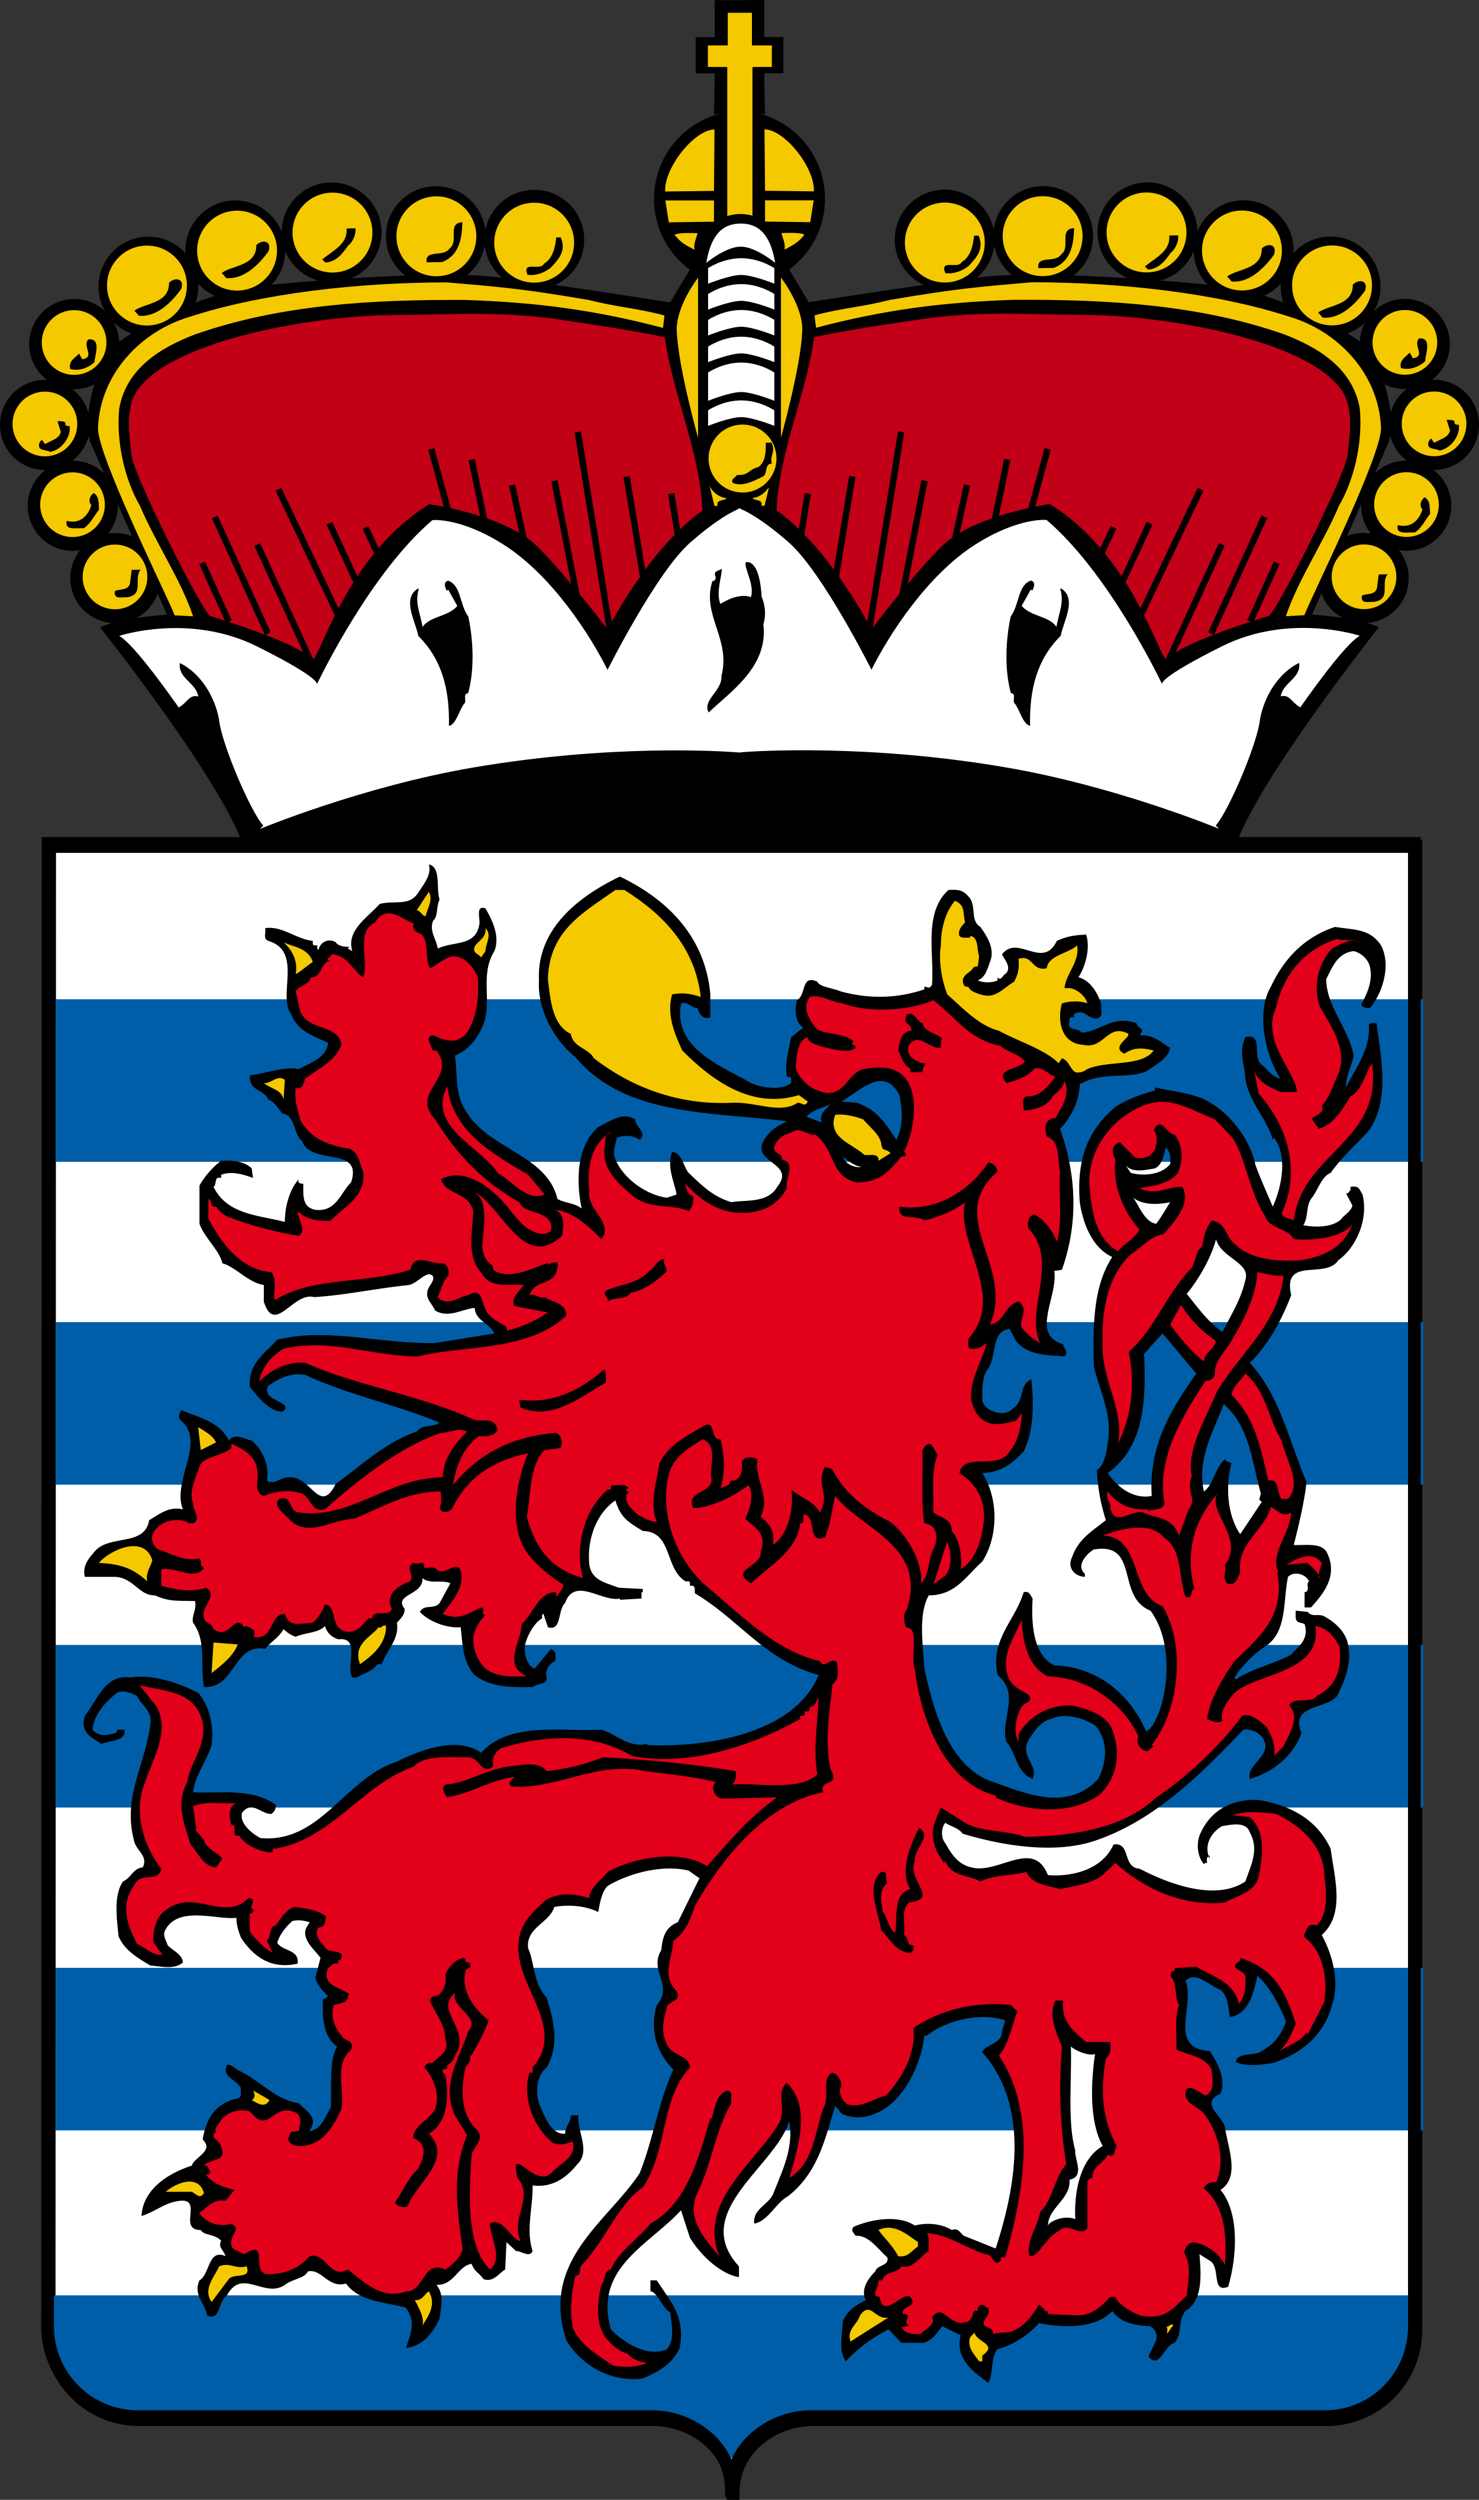 <svg xmlns="http://www.w3.org/2000/svg" width="464.401" height="784.603" xml:space="preserve"><rect width="100%" height="100%" fill="#333333" stroke="none"/><path fill="#FFF" stroke="#000" stroke-width="4" d="M206.594 759.45H43.772c-15.653 0-28.345-12.693-28.345-28.348l.159-465.425h429.009v465.425c0 15.654-12.441 28.348-28.096 28.348h-162.78l.406.051c-9.27 0-23.947 7.488-23.947 23.102h-.027c0-15.613-14.682-23.102-23.949-23.102l.392-.051z"/><path d="M464.401 133.333c0-7.813-6.332-14.146-14.145-14.146-.213 0-.42.022-.631.031 3.402-2.583 5.609-6.659 5.609-11.261 0-7.813-6.334-14.146-14.145-14.146a14.085 14.085 0 0 0-9.674 3.843 15.589 15.589 0 0 0 2.055-7.739c0-8.656-7.018-15.674-15.674-15.674-4.639 0-8.795 2.027-11.664 5.23.018-.31.047-.616.047-.931 0-8.657-7.018-15.675-15.674-15.675-6.598 0-12.232 4.081-14.545 9.852-.105-8.564-7.074-15.477-15.664-15.477-8.656 0-15.674 7.018-15.674 15.675 0 6.456 3.906 11.997 9.482 14.398a621.164 621.164 0 0 0-16.977-.848c3.701-2.866 6.092-7.342 6.092-12.385 0-8.656-7.018-15.674-15.674-15.674-8.004 0-14.594 6.003-15.545 13.751-1.418-7.196-7.76-12.626-15.371-12.626-8.656 0-15.674 7.018-15.674 15.674 0 6.303 3.727 11.722 9.092 14.211-17.127 2.463-36.084 5.456-36.084 5.456l-6-10-.074-.348c6.766-5.025 11.15-13.077 11.15-22.152 0-12.902-8.859-23.735-20.828-26.746l2.002.246L239.966 23h6V11.625h-6V0l-7.945.05v.039l-7.583-.047v11.625h-6v11.375h6l-.25 12.875 2.002-.246c-11.968 3.011-20.829 13.844-20.829 26.746 0 9.075 4.385 17.127 11.15 22.152l-.073.348-6 10s-18.958-2.993-36.084-5.456c5.363-2.489 9.092-7.909 9.092-14.211 0-8.656-7.018-15.674-15.674-15.674-7.613 0-13.953 5.429-15.373 12.625-.949-7.747-7.54-13.75-15.544-13.75-8.656 0-15.674 7.018-15.674 15.674 0 5.043 2.392 9.518 6.092 12.385a613.64 613.64 0 0 0-16.977.847c5.576-2.4 9.482-7.941 9.482-14.398 0-8.656-7.018-15.674-15.674-15.674-8.59 0-15.557 6.912-15.664 15.477-2.313-5.771-7.947-9.852-14.544-9.852-8.657 0-15.675 7.018-15.675 15.674 0 .314.029.622.048.932-2.87-3.203-7.025-5.23-11.665-5.23-8.656 0-15.674 7.018-15.674 15.674 0 2.817.753 5.454 2.054 7.738a14.082 14.082 0 0 0-9.672-3.843c-7.812 0-14.146 6.334-14.146 14.146 0 4.602 2.207 8.678 5.609 11.261-.21-.009-.417-.032-.63-.032C6.334 119.229 0 125.563 0 133.375s6.334 14.146 14.146 14.146c.047 0 .092-.006.139-.007-3.384 2.585-5.576 6.649-5.576 11.236 0 7.813 6.333 14.146 14.146 14.146.779 0 1.539-.079 2.284-.201a14.078 14.078 0 0 0-3.055 8.764c0 7.465 5.785 13.563 13.114 14.094-1.433.401-2.734.852-3.761 1.365 0 0 35 44 44 66h157.097v-.042h156.432c9-22 44-66 44-66-1.027-.514-2.33-.964-3.762-1.365 7.33-.529 13.115-6.629 13.115-14.094a14.06 14.06 0 0 0-3.055-8.763c.744.121 1.504.2 2.283.2 7.813 0 14.146-6.333 14.146-14.146 0-4.587-2.193-8.651-5.578-11.236.049.001.094.007.141.007 7.813 0 14.145-6.333 14.145-14.146zM23.313 122.146c2.277 0 4.421-.551 6.326-1.507-.884 2.94-1.549 6.041-1.876 8.943a14.134 14.134 0 0 0-5.08-7.468c.21.009.417.032.63.032zm-.459 22.458c-.047 0-.092.007-.139.007a14.132 14.132 0 0 0 5.135-7.785c.146.762.325 1.48.587 2.092.669 1.56 2.235 5.114 4.261 9.686a14.087 14.087 0 0 0-9.844-4zm18.422-39.92c-1.509.926-2.804 1.794-3.854 2.583a14.056 14.056 0 0 0-1.68-6.024 15.68 15.68 0 0 0 5.534 3.441zm-5.047 62.629c-.779 0-1.539.079-2.284.2A14.073 14.073 0 0 0 37 158.75c0-.175-.02-.344-.025-.517 1.461 3.286 2.987 6.715 4.492 10.092a14.095 14.095 0 0 0-5.238-1.012zm6.523 26.69a14.176 14.176 0 0 0 6.744-7.674l2.941 6.588s-4.578.307-9.685 1.086zm18.696-99.04c.53-1.573.83-3.253.83-5.005 0-.314-.028-.621-.047-.932a15.697 15.697 0 0 0 5.234 3.841 113.117 113.117 0 0 0-6.017 2.096zm23.78-5.569a15.607 15.607 0 0 0 4.333-10.612 15.689 15.689 0 0 0 10.468 9.297c-5.499.424-10.564.879-14.801 1.315zm70.21-2.477c-2.467-.291-5.45-.473-8.782-.57a15.654 15.654 0 0 0 5.572-9.174 15.63 15.63 0 0 0 5.395 10.009c-.758-.094-1.494-.184-2.185-.265zm153.528-.042c-.691.081-1.43.171-2.184.265a15.64 15.64 0 0 0 5.393-10.008 15.67 15.67 0 0 0 5.572 9.173c-3.33.097-6.314.28-8.781.57zm55.408 1.161a15.697 15.697 0 0 0 10.469-9.297 15.604 15.604 0 0 0 4.332 10.612 603.52 603.52 0 0 0-14.801-1.315zm32.563 4.789a15.688 15.688 0 0 0 5.234-3.84c-.02.31-.047.616-.047.931 0 1.753.301 3.432.83 5.006a112.245 112.245 0 0 0-6.017-2.097zm31.722 8.375a14.09 14.09 0 0 0-1.678 6.024c-1.051-.788-2.348-1.656-3.855-2.583a15.64 15.64 0 0 0 5.533-3.441zm-16.693 91.675 2.941-6.588a14.176 14.176 0 0 0 6.742 7.674 130.729 130.729 0 0 0-9.683-1.086zm16.207-25.604c-1.852 0-3.615.366-5.236 1.013 1.504-3.377 3.031-6.806 4.492-10.091-.006.172-.027.342-.027.516 0 3.313 1.148 6.353 3.057 8.764a14.03 14.03 0 0 0-2.286-.202zm13.375-22.708a14.085 14.085 0 0 0-9.842 3.998c2.025-4.571 3.59-8.125 4.26-9.686.26-.61.441-1.33.586-2.092a14.134 14.134 0 0 0 5.135 7.786c-.045-.001-.092-.006-.139-.006zm-4.906-15.023c-.328-2.901-.994-6.003-1.877-8.942a14.068 14.068 0 0 0 6.326 1.506c.211 0 .418-.022.629-.031a14.123 14.123 0 0 0-5.078 7.467z"/><path d="M383.632 202.875c-17.121 8.56-18.781 11.107-18.771 11.78-1.352-2.818-17.109-35.194-36.229-51.447 0 0-8.666-1-22.334 7.667-15.314 9.712-27.332 28.667-32.666 39.333 0 0-15.334-30.666-26.002-40-8.465-7.407-13.408-9.795-15.096-10.468v-.198s-.096.027-.277.091c-.25-.092-.389-.133-.389-.133v.282c-1.688.673-6.632 3.061-15.097 10.468-10.667 9.333-26 40-26 40-5.333-10.667-17.352-29.621-32.667-39.333-13.667-8.667-22.333-7.667-22.333-7.667-19.12 16.252-34.879 48.628-36.229 51.447.011-.673-1.652-3.221-18.771-11.78-21.333-10.667-43.334-3.334-43.334-3.334 3.604 2.06 10.987 11.576 18.691 22.482l.568-.374c1.981-1.23 2.942-3.845 5.554-3.084-.665-4.391-6.486-5.703-5.758-10.515 6.65 3.301 10.961 10.637 12.266 17.618.714 7.59 10.04 29.252 13.902 33.395l-.984 1.015-.239.13s32-13.333 67.001-19.333c43.385-7.438 78.319-5.157 83.43-4.763v.013l.074-.007c.377.029.592.048.592.048v-.096c5.111-.394 40.045-2.675 83.432 4.763 35 6 67 19.333 67 19.333l-.24-.129-.984-1.015c3.863-4.143 13.189-25.806 13.902-33.396 1.307-6.981 5.615-14.317 12.266-17.618.729 4.812-5.092 6.125-5.758 10.515 2.611-.761 3.572 1.854 5.555 3.084l.568.374c7.703-10.906 15.086-20.423 18.691-22.481 0 0-22-7.334-43.334 3.333z" fill="#FFF"/><circle fill="#F5C900" r="12.54" cy="74.167" cx="137.021"/><circle fill="#F5C900" r="12.54" cy="76.167" cx="167.729"/><circle fill="#F5C900" r="12.539" cy="73" cx="104.396"/><circle fill="#F5C900" r="12.539" cy="78.664" cx="74.438"/><circle fill="#F5C900" r="12.54" cy="89.623" cx="46.146"/><circle fill="#F5C900" r="10.157" cy="107.498" cx="23.271"/><circle fill="#F5C900" r="10.157" cy="133.074" cx="14.104"/><circle fill="#F5C900" r="10.157" cy="158.407" cx="22.771"/><circle fill="#F5C900" r="10.157" cy="181.074" cx="36.104"/><path fill="#F5C900" d="M208.845 60.102c-.313-7.596 9.343-19.465 15.51-19.465l-.167 19.28-15.343.185zM224.188 69.585l-14.19.201-1.087-6.869h15.277z"/><path d="M145.19 69.758c-.148 3.402-.247 10.205-6.413 12.498l-4.8.071c-.662-4.19 5.379-1.48 7.137-4.308 3.166-2.247-.92-7.986 4.076-8.261zM111.615 71.662c.233 2.196-1.131 4.617-2.318 5.436-1.566 2.224-3.524 5.053-7.121 5.307l-1.015-.984c3.558-2.854 8.127-4.923 7.654-9.716l2.8-.043zM84.32 78.872c-2.939 4.045-7.667 8.916-13.274 8.4l-1.425-1.579c3.164-2.447 10.969-2.165 10.87-8.764 1.773-1.826 4.979-1.474 3.829 1.943zM56.904 90.706c-2.939 4.044-7.667 8.916-13.275 8.399l-1.424-1.579c3.163-2.447 10.969-2.164 10.869-8.764 1.774-1.826 4.979-1.474 3.83 1.944zM176.064 74.495c1.863 4.173-.694 7.012-3.255 9.65-1.979 1.43-4.363 2.466-7.169 2.107-1.869-4.572 3.984-1.06 5.148-3.478 2.775-1.642 3.524-5.054 3.876-8.259l1.4-.02z"/><path fill="#F5C900" d="M219.019 73.183c-.373 1.806-1.352 3.22-.922 5.214-3.023-1.555-4.436-2.334-6.271-4.706 1.587-.825 6.193-.494 7.193-.508zM219.188 137.417s-6.1-21.673-6.671-33.065c-.579-7.935 6.671-17.185 6.671-17.185v50.25zM184.961 94.164c8.835 2.268 15.24 2.571 23.676 4.845l-.449 3.908c-20.884-5.487-39-8-62.031-8.771-29.205-.162-58.052 1.437-84.802 10.771-10.938 4.164-21.706 10.698-23.917 23.333-1.034 11.017 1.96 22.704 6.477 30.438 4.977 11.727 12.952 23.407 16.723 34.752l-5.805-.313c-1.672-4.775-24.395-50.21-24.061-58.877.738-17.413 14-30.333 28.333-34.667 23.333-7.666 53.966-10.941 81.169-10.949 18.164 1.533 23.914 2.033 44.687 5.53z"/><path style="fill:#c20016;fill-opacity:1" fill="#E2001A" d="M220.556 160.237c-.888-19.189-9.133-35.467-11.817-54.429-12.237-2.417-19.924-3.585-35.634-5.892-18.624-2.36-32.878-1.081-49.079-1.038-25.254.038-68.588 7.704-80.267 22.807-4.654 5.564-3.181 14.649-2.481 21.239.692 6.19 22.139 49.073 24.759 50.434 0 0 29.401 8.892 31.401 13.559 2 4.666 9.334-31.334 37.334-48.667 0 0 24 3.333 34 13.333s22 26 22 26 12.902-25.358 29.784-37.346z"/><path d="M29.638 113.696c-1.973 1.83-4.958 2.875-7.569 2.113-.639-2.59 1.549-3.423 2.728-4.841l1.027 1.785c4.19-.663-.061-4 1.906-6.229 4.193-.462 2.075 4.969 1.908 7.172zM20.469 133.162c.208.598 1.009.585 1.408.579.451 3.394-2.488 7.438-6.079 8.092-1.212-.781-4.202-.137-3.441-2.748 1.36-2.621 1.018 1.185 2.399-.036 1.984-1.03 3.778-1.457 4.349-3.466l-1.051-3.385c1.199-.017 2.8-.042 2.415.964z"/><path fill="#F5C900" d="M228.098 156.323c-.385 1.006-3.396.251-2.763 2.442l-1 .015-1.493-6.179c1.03 1.986 3.054 3.555 5.256 3.722z"/><path d="M31.104 159.917c-1.569 2.023-2.537 4.238-4.713 5.871-2.402-.164-6.187.893-5.435-2.319 4.217 1.138 6.774-1.701 7.727-4.916-1.221-1.382-.248-3.196.743-3.812 1.818 1.173 1.445 2.979 1.678 5.176zM44.154 178.814c-2.357 2.836 1.317 7.781-4.27 8.665-1.604-.176-4.188.862-3.83-1.943 1.588-.823 4.199-.063 4.764-2.472l.537-4.208 2.799-.042z"/><path fill="none" stroke="#000" stroke-width="2" d="m71.854 195.125-8.375-18.458M84.104 198.917 67.438 162.25M99.438 211.583l-18.667-40.666M106.771 194.25l-19.333-40.667M111.771 182.25l-8.333-18M119.438 175.583l-4.667-10M141.438 162.917l-6-22M152.104 163.583l-4-19.333M165.438 173.583l-4.667-21.333M182.104 192.25l-8-41.333M192.438 203.583l-11-68M202.438 183.917l-5.667-34.334M213.438 171.583l-2.667-16.666"/><path d="M147.048 193.543c1.505 6.979 2.046 16.371-.04 24.004-1.996.229-.161 2.603-1.349 3.42-1.566 2.225-2.504 6.438-4.697 6.872.229-11.405-2.112-20.771-9.625-28.259-.869-4.588-5.174-11.523-.223-14.799l.4-.006c-1.334 4.421.308 7.196 1.18 11.983 2.349-3.436 7.954-3.119 10.903-6.564l-2.878-5.157-.394.406s-1.64-2.576.352-3.205c4.224 1.536 3.511 7.348 6.371 11.305z"/><circle fill="#F5C900" r="12.539" cy="74.125" cx="327.382"/><circle fill="#F5C900" r="12.539" cy="76.125" cx="296.673"/><circle fill="#F5C900" r="12.54" cy="72.958" cx="360.007"/><circle fill="#F5C900" r="12.54" cy="78.623" cx="389.966"/><circle fill="#F5C900" r="12.539" cy="89.581" cx="418.257"/><circle fill="#F5C900" r="10.157" cy="107.456" cx="441.132"/><circle fill="#F5C900" r="10.157" cy="133.032" cx="450.298"/><circle fill="#F5C900" r="10.157" cy="158.365" cx="441.632"/><circle fill="#F5C900" r="10.157" cy="181.032" cx="428.298"/><path fill="#F5C900" d="M255.558 60.061c.313-7.597-9.342-19.465-15.51-19.465l.168 19.279 15.342.186zM240.216 69.543l14.187.201 1.088-6.869h-15.275z"/><path d="M337.267 71.592c-.15 3.402-.248 10.204-6.414 12.497l-4.799.072c-.662-4.19 5.379-1.48 7.137-4.308 3.165-2.248-.922-7.987 4.076-8.261zM369.94 73.87c.234 2.197-1.131 4.618-2.318 5.436-1.566 2.224-3.523 5.054-7.121 5.308l-1.016-.985c3.559-2.854 8.129-4.922 7.656-9.716l2.799-.043zM400.021 79.956c-2.938 4.044-7.666 8.916-13.273 8.399l-1.424-1.579c3.162-2.447 10.969-2.164 10.869-8.764 1.773-1.826 4.976-1.474 3.828 1.944zM428.604 91.289c-2.939 4.044-7.668 8.916-13.275 8.399l-1.424-1.578c3.164-2.448 10.969-2.165 10.869-8.765 1.774-1.825 4.979-1.474 3.83 1.944zM307.267 73.954c1.861 4.172-.697 7.011-3.258 9.649-1.977 1.43-4.361 2.466-7.168 2.107-1.869-4.572 3.984-1.06 5.148-3.478 2.775-1.642 3.525-5.053 3.877-8.259l1.401-.019z"/><path fill="#F5C900" d="M245.384 73.141c.373 1.806 1.352 3.221.922 5.215 3.023-1.556 4.436-2.334 6.271-4.707-1.588-.825-6.193-.494-7.193-.508zM245.216 137.375s6.1-21.672 6.67-33.065c.58-7.935-6.67-17.185-6.67-17.185v50.25zM279.442 94.122c-8.836 2.268-15.242 2.572-23.676 4.846l.449 3.907c20.885-5.487 39-8 62.029-8.771 29.205-.162 58.053 1.438 84.803 10.771 10.938 4.165 21.705 10.698 23.918 23.333 1.033 11.017-1.961 22.704-6.477 30.438-4.977 11.727-12.953 23.408-16.723 34.753l5.805-.313c1.672-4.775 24.395-50.21 24.061-58.877-.74-17.413-14-30.333-28.334-34.666-23.332-7.667-53.965-10.941-81.17-10.95-18.161 1.532-23.911 2.032-44.685 5.529z"/><path style="fill:#c20017;fill-opacity:1" fill="#E2001A" d="M243.847 160.195c.887-19.188 9.133-35.467 11.818-54.429 12.236-2.416 19.922-3.585 35.633-5.892 18.625-2.36 32.879-1.081 49.078-1.038 25.256.038 68.59 7.705 80.268 22.807 4.654 5.564 3.182 14.649 2.482 21.239-.693 6.19-22.139 49.073-24.76 50.435 0 0-29.4 8.891-31.4 13.558s-9.334-31.333-37.334-48.667c0 0-24 3.334-34 13.334s-22 26-22 26-12.904-25.359-29.785-37.347z"/><path d="M447.462 113.404c-1.971 1.83-4.955 2.875-7.568 2.114-.639-2.591 1.549-3.424 2.729-4.842l1.027 1.785c4.189-.663-.063-4 1.906-6.229 4.193-.462 2.074 4.97 1.906 7.172zM456.669 132.746c.209.597 1.008.585 1.408.579.451 3.394-2.488 7.438-6.078 8.092-1.213-.782-4.203-.137-3.441-2.749 1.359-2.62 1.018 1.185 2.398-.036 1.986-1.029 3.779-1.456 4.35-3.465l-1.053-3.385c1.201-.018 2.801-.042 2.416.964z"/><path fill="#F5C900" d="M236.306 156.282c.383 1.006 3.395.251 2.762 2.441l1 .015 1.494-6.178c-1.03 1.985-3.055 3.555-5.256 3.722z"/><path d="M449.056 161.25c-1.57 2.023-2.537 4.238-4.713 5.871-2.402-.164-6.188.894-5.436-2.318 4.219 1.137 6.775-1.702 7.727-4.917-1.221-1.381-.248-3.196.742-3.812 1.818 1.174 1.447 2.98 1.68 5.176zM435.708 180.252c-2.357 2.836 1.316 7.78-4.271 8.665-1.602-.177-4.186.862-3.828-1.943 1.588-.823 4.199-.063 4.764-2.472l.537-4.208 2.798-.042z"/><path fill="none" stroke="#000" stroke-width="2" d="m392.548 195.083 8.375-18.458M380.298 198.875l16.668-36.667M364.966 211.542l18.666-40.667M357.632 194.208l19.334-40.666M352.632 182.208l8.334-18M344.966 175.542l4.666-10M322.966 162.875l6-22M312.298 163.542l4-19.334M298.966 173.542l4.666-21.334M282.298 192.208l8-41.333M271.966 203.542l11-68M261.966 183.875l5.666-34.333M250.966 171.542l2.666-16.667"/><path d="M317.354 193.502c-1.504 6.979-2.045 16.371.039 24.003 1.998.23.162 2.603 1.35 3.421 1.566 2.224 2.504 6.438 4.697 6.871-.229-11.404 2.111-20.771 9.625-28.259.869-4.587 5.174-11.523.223-14.798l-.4-.006c1.334 4.42-.307 7.195-1.18 11.983-2.35-3.436-7.955-3.12-10.902-6.564l2.877-5.157.395.405s1.639-2.575-.352-3.205c-4.225 1.537-3.512 7.348-6.372 11.306z"/><path fill="#F5C900" d="M236.104 14.25V4.017h-7.583V14.25h-6.25V21l6.088.041v46.715h7.908V21.041l6.087-.041v-6.75z"/><path d="M245.104 84.392c.406-1.27.631-2.621.631-4.025 0-7.29-5.91-13.199-13.201-13.199-7.288 0-13.198 5.909-13.198 13.199v62.551h.021c-.004.136-.021.27-.021.407 0 7.29 5.91 13.199 13.198 13.199 7.291 0 13.201-5.909 13.201-13.199 0-1.404-.225-2.756-.631-4.025V84.392z"/><circle fill="#F5C900" r="10.665" cy="143.917" cx="233.147"/><path fill="#FFF" d="M232.642 77.417c4.598 0 10.768 5.078 10.768 5.078-1.105-6.217-3.42-12.328-10.768-12.328h-.107c-7.347 0-9.66 6.111-10.767 12.328 0 0 6.17-5.078 10.767-5.078h.107z"/><path d="M242.237 138.909c1.449 3.179-.545 3.608.102 6.6-2.402.036-1.156 3.018-2.742 4.041-2.58 1.239-6.746 3.502-9.57 1.944-.619-1.191.975-1.615 1.363-2.421 4.002.14 3.377-1.65 6.764-2.502 2.375-1.636 2.322-5.235 2.285-7.635l1.798-.027z"/><path fill="#FFF" d="M232.687 86.292c3.662 0 10.451 2.75 10.451 2.75v-4.875s-4.518-3.125-10.451-3.125h.1c-5.934 0-10.451 3.125-10.451 3.125v4.875s6.791-2.75 10.451-2.75h-.1zM232.687 94.417c3.662 0 10.451 2.75 10.451 2.75v-4.875s-4.518-3.125-10.451-3.125h.1c-5.934 0-10.451 3.125-10.451 3.125v4.875s6.791-2.75 10.451-2.75h-.1zM232.687 102.542c3.662 0 10.451 2.75 10.451 2.75v-4.875s-4.518-3.125-10.451-3.125h.1c-5.934 0-10.451 3.125-10.451 3.125v4.875s6.791-2.75 10.451-2.75h-.1zM232.687 110.917c3.662 0 10.451 2.75 10.451 2.75v-4.875s-4.518-3.125-10.451-3.125h.1c-5.934 0-10.451 3.125-10.451 3.125v4.875s6.791-2.75 10.451-2.75h-.1zM232.687 130.917c3.662 0 10.451 2.75 10.451 2.75v-4.875s-4.518-3.125-10.451-3.125h.1c-5.934 0-10.451 3.125-10.451 3.125v4.875s6.791-2.75 10.451-2.75h-.1z"/><path fill="#FFF" d="M232.687 123.042c3.662 0 10.451 2.75 10.451 2.75v-8.875s-4.518-3.125-10.451-3.125h.1c-5.934 0-10.451 3.125-10.451 3.125v8.875s6.791-2.75 10.451-2.75h-.1z"/><path d="M239.165 187.36c1.035 2.385 1.482 5.579.529 8.594 1.598 13.177-10.086 20.953-17.188 27.66-2.06-3.97 4.301-6.665 4.028-11.462 3.026-11.646-6.287-19.107-2.847-29.76.8-.012 1.188-.818.979-1.415-.827-1.788.973-1.814 1.964-2.43.039 2.6-1.893 7.229-.436 11.008 2.576-1.639 6.553-3.299 9.57-2.144 1.342-3.821-2.342-9.366-1.566-10.979 3.795-.455 4.705 6.732 4.967 10.928z"/><path fill="#005EA8" d="M16.813 720.416v11.141c.861 14.881 13.167 26.693 28.263 26.693h162.821l-.394.051c7.011 0 17.106 4.295 21.615 13.139h4.693c4.508-8.844 14.604-13.139 21.613-13.139l-.402-.051H417.8c15.654 0 28.098-12.693 28.098-28.346v-9.488H16.813zM17.479 313.625h429.418v51.023H17.479zM17.479 414.959h429.418v51.023H17.479zM17.479 516.293h429.418v51.021H17.479zM17.479 617.625h429.418v51.023H17.479z"/><path d="M138.038 282.316c-1.2 2.601-.4 5.2-2 6.601-1.4 3.199 1 5.8 1.399 8.8 5-2.4 11.601-.601 13-7.2.601-1.8-1.399-6.6 2-5.4 1.601 2.801 4.801 8.4 2.801 13.4-5 8 0 16.8-4.2 24.6-1.601 3.601-4.601 6.801-8.2 8.2.8 4.8 0 11.601 2.8 16.2 6.601 13.2 26 14.4 29.4 28.8 2.6 1.4 5.399 1.2 7.6 3-1.8-8.8-1.6-19.6 5.2-25.6 3.2-1.4 7.6-5 11.6-2.4 0 2.4 4 4.2 1.4 6.4-2.4-1.601-5-1.4-7.2-.601-.399 2.4-1.399 4.4-.399 6.801 2.8 6.399 10 11.199 16.199 12l3-1c-.6-3.801-3.199-8.601-1.399-13.4 3.2.4 3.399 4.4 5.2 6.6 4.399 4.2 7.6 7.4 13.399 9.2 4.6-.8 11.4.4 14.4-4.8 6.398-8-9.801-7.4-3.4-15.8 2-2.601 3.799-3.4 6.4-4.8-24.2-3-51-1.601-66.4-20.2-6-4.601-12-14.4-11.399-24-.801-17 13.8-27 25.399-32.601 14.601 7 26.8 18.601 28.4 37v7.2c-2.601 1-3.8-1.8-4-3-2 .2-3-2.2-5.2-1.399-2.6 14.199 12.6 19.6 22.001 25 3.598 1.6 9.598 2.399 12.598 0-.197-.601.402-1.601-.598-2h-.801c-.602-4 .6-8.4 1.398-12.4l3.803-3c-2.602-1.6-2.803-5.6-2-8.6 3-1.601 1.197-8.2 6.398-5.801.602 1.601 4.799 2 7.199 3 8.6 2.4 17.6 2.4 26.402-.6v-.8c.799-.2 1.398 1 2.398-.601.799-9.6-2.801-22.6 5.199-29.8 3.402-.2 4.6.2 6.201 2 2.799 2.8.398 7.601 3.799 9.601 1.801 2.6 4.801 6.8 3 11-.799 2.199-1.4 4.8-3.799 5.8 1.799.8 4.398.8 6.201 0v-1c1 1.399 1.598-.601 2.398-1 2.4-2-.6-5-1-6.2 5-6.4 12.799 5 17.199-4.2 3.402-1.6 6-1.8 9.201-2 1.398 4.2-.201 10-2.4 13.4 3.799 1 6.199 5.2 7.199 8.6-.199 2.2.801 4.2-2 4.4-2.598-.4-3.598-3.2-6.598-1.4v1c-1-.399-1.803.4-1.402 1.4-1 3 2.6 1.6 3.801 3.399 6-.399 9.602-5.6 17.199-3 .402 2 3 1.4 1 3.801 4.402-.2 7 2.399 9.6 4-.799 3.6-4.398 5-7.197 7.199-6.201 2.801-14 0-21.201 4.2-.201 5.601-2.602 9.8-5.602 13.4l-.6.6c5.201 14.4 5.801 29.601.6 44.201l-2.398.398c1.201 8.199-7.602 20 2.799 23 .201 1.4 1.801 2.602.402 3.801-5.803-.4-11.602-.4-15.201-4.801l-2-3.801c-6.201.602-3.799 9.201-7.201 13-1.598 2.602-1.4 6.803-1.4 9.602 1 3.398 7.201 5.201 9.602 2.398 4-2.799 1.6-7.197 5.799-9.197.801 7.6.801 16.197-2.4 22.6-3.6 3.799-7 6.598-13 6.799 5 7.799 5.201 19.602 0 27.799-5.197 4.602-8.398 10.602-16.799 10.602-3.398 6-1.801 15.6-1.398 23 3 13.6 7.598 29.6 20 35 11 3.801 24.598 10.398 34.598-.4 3-5.799 3-12.4-1-16.799-3.199-2-9.199-4.201-13.799-2-3.201.598-5.602 4.199-7.201 6.799-2.598 5 3.402 7.799 1.402 12-5-1.799-5-7.799-8.201-11.6-2.201-6.801 4.6-14.801-2.799-21-2.402-11.199 5.398-16.801 8.197-26 1.803-.4 2 .799 2.803 2-.402 6.801-.201 17.6 6.799 21 13.398.398 23.6 8.801 28.799 20.6 1.801-.4 3.201-3.799 4.201-6.201 3.201-9 3.6-23-2.799-31.598-11-4.402-3.201-21.6-17.803-19.201-2 1.199-5.799 5-2.799 7.602v1c-3.398-.201-5.6-3-4-6.201 2-5.799 6.4-8.201 10.602-11.602-1.602-5-2.602-10.197-2.803-15.799 2.4-1.398 3-5.6 3.4-8.6 1.6-8.602-2.799-16.799-4.4-24-.197-12.199-.398-24.602 5.803-34.199-6.201-2.801-9.201-10.401-10.201-17.201-1-13 2.201-22.6 11.6-30.2a44.337 44.337 0 0 1 12-4.8v-1c4.4 1 10.199 1.601 14.799 3.4 7.602 3.399 14.803 11.8 16.803 21 1.197 3.399 3.598 8.8 5.398 13 2.799-6 4.799-16 .4-21.601l-.4.601c-2-7-7.6-12-8.6-19.2-.201-4.8-2.201-7.8 0-13 6.201-1.4 1.6 7 5.6 9 1.799 1.8 3.199 3.6 5.4 4-4.602-6.8-7.799-20.8-3-28.8 4-8.601 10.398-15.601 20.201-18.8 5.799 1 10.799.399 14.398 5.8 3.199 6 .602 14.8-3.398 19.6-1 0-2.201.2-2.803-1 1.803-3.399 3.602-7.399 2.803-11.399-.402-2.601-2.602-4.801-5.201-5.4-5 .6-6.602 4.8-8.602 8.8 0 8.601 7.201 15.8 8.602 24-.4 2.8-2.602 6.8-2.4 10 3.199-6.6 7.602-11.6 7.199-19.6.402-1 1.6-.4 2.402-.601 1.398 11 4.398 24.801-2.803 34.2-3.6 3.8-8.197 8-11.6 12.8-3 1.2-4 5.601-6.199 8.2-1.6 2.4-.801 5.8-2.398 8.2 3.398.8 9.398.8 12-2 .398-.8 3.197-2.4 3.398-4.2l-2-3.8c.799.2 1-.6 1.4-1v-1c2.6-.4 2.6.4 3.799 2.4 2 8.199-2.4 16.999-7.598 20.601-4 6.199-17.602-1.402-14.803 11-3 7.799-7.197 15.598-13 21.199 9.602 10.6 12.4 24.801 17.803 37.398-.602 6.201-2.602 14.201-4 19.803 3.398.197 9.197-1 10.598 2.799 3.201 7-1.199 12.398-5.199 16.801h-2v-4.801c2-.201.199-2.602 1.4-3.4-1-2.201-4.602-3.398-6.602-1.398-1.6 7.398-.197 16.998-6.799 21.6-3.801 2.398-7.398 6-10 10l.4.598c5.398-3.598 11.398-4.598 17.398-7.799 1.803-2.201 5.803-4.6 4.201-9.6-1.398-.602-2.801-.199-2.801-2.4v-1.799l3.801.398c1.4 1.801 3.199.4 5.199 1.4 3.201 1.799 6 4.201 7.201 7.799 1.799 6.402-.799 12.402-3.201 17.201-3.4 4.201-14.799 2.6-11.199 11.6-2.398 7.199-9.398 12.602-16.201 14.4-1.197-4.799 7.4-7.201 4.201-12.6-1.398-2.4-4.801-3.199-6.201-2.801-12.6 13-27 28-46 34.602-12.799 4.598-29.6 1.799-42.197-2-1.201-1.801-3.602-2.201-5.402-3.402-1.4 1.602-1.4 4.801 0 6.402 2 3.598 4 6.598 8.201 7.598 8.6 2.201 19.398-9.199 24 2.402 7 .598 17-1.402 20.6-9.602 5.602-.801 2.602 7.199 8.199 7.602 9.6 5 24 10.199 33.201 4 1.799-5.201 4.398-10 1.398-15.402-1.197-3.799-6.6-2.199-8.6-2-3 1.602-5.598 5.201-4.4 9.201.602.201.4 1 .4 1.4.201-.4-.199-.801-.4-1-.799.398-.398 1.398-.398 2-.602-.199-.799.199-1 .398-2-2.398-2.4-6-1.4-9 3.199-7.799 9.799-11.398 18.199-11.199 9.6 1.4 18.6 5.801 23 15.4 1.201 9.201 4.6 20.4-2.799 27 3.201 6 5.799 14.4 3.201 22-2.402 9.4-9.803 15.4-18.602 18.201-4.201.598-8.6 1.199-11.6-.402.6-3.199 5.799-1.598 8.201-3.398 4-2.4 5.799-4.602 7.598-9.199-2.199-5.402-5-10.801-9-14.402-1.199 5.4-2.598 11.801-8.598 13-.602-2.398-.402-6.398-3-8.6-3.201-1-7.803-6.199-11-2.799 3.197 7.6-5.803 21.199 7.598 22 2.6 3.801 5.201 9 3.402 13.398-6.803 3 .598 6.801 1.398 10.602 1 6.6 4.799 15.6-1.398 19.6 6 7.201 5.197 21 2.398 30.4-5.398 2.199-2.201-6.199-5.801-8.199l-3.199-2c.4 5.598 1.4 14.398-4.398 17.799-2.602 3.4-.803 6.799-3.402 10-3.4.799-4.598 8.4-8.199 4.4 1-3.4 4.799-6.602.602-9.602-4.602-.199-9.402-1-12-4.799-5 5.6-15.402 5.4-23 3.799-3.201 3.602-7.803 6.801-13 8.201-2.402 2.799-1.201 8.4-3 10.6-3.602-3-10.602-7-8.602-15l-5.801-2.801c-2 2.602-2.799 4-5.598 5.201h-7.201l-4-4.201c-5.201 2.602-9.799 6-13.4 10-2.398-2.799-1.201-8.598-1-12.398 1.199-3.4 3.799-5 7.199-6.801-1.799-3.6 1.201-7.199 3-9 .6-2.199 4.402-1.6 3.801-4.398-3.201-2.801-5.801-7-10-6.801-.6-1-1.6-1.602-.6-2.801 5-2.199 13.799-4 19.201-.398 3.799-1 8.398-.602 11.598 1.398 2.201-.801 2.6 1 3.801 1.801l10 4c6.799-20.801 10.4-45-4.201-61.602.4-2.199 6.4-2.598 6.201-6.598l1-3.402c-8.201-2.799-19.201.402-24.6 4.801h-.799c-1.201 10.602-7.602 21.602-15.402 24.4-3 1.6-7.799 1.6-10.598 0l-2-2.4c-3.201 10.602-5.402 21-14.803 28.4-3.799 2-6.199 7.799-10.598 8.6-.602-4.801 5-6 6.199-10 2.801-7 6.201-14 4.801-22.199-4.402 14.398-31.401 28.6-15.801 45.6v3.4c-5.8-1-12-6.801-15.4-12.4l-2.8-8.6c-9.8 10.801-27.6 18-22 37.398 3.8 4 11.6 9 17.6 6.201 2.601-3 1.4-8 1-11.6-2.6-1.199-4-6.801-6.6-6.602h.4v-3.398h2c4.399 6.801 9 11.398 7.199 21.199-2.199 4.801-6 7.199-11.6 9.602-10.6 1.398-19.8-4.801-24-12-8.2-25 12.8-37 23-52.402 4.2-10.398 6-22.598 10.6-32.598-5-5-7.6-12-5.199-20.201 5.399-6.201-2.601-10.801 1.399-17.201.4-4 1.2-7.199 5.2-8.799l6.8-13.799-3.399-2.402c-8.2-2-18.801.801-25.4 4.801-2 1.801-2.6 6.199-3 8.199-4-2-9.2-2.398-13.8-1.598-1.4 5-9 6.398-8.2 13 2 4.199 1.6 11.199 5.8 15.398 2.2 7.199 4.2 14.801 0 22-3 2.4-3.6 7.199-2.399 11.199 1.8 4 3.6 9.801 8.199 9.602 0-2.199 1.801-3.602 1.801-5.801h2.399c-.6 4.801 4 11.199-.399 15.4-3.4 4.201-7.801 7.4-14 6.6.199 6.4-2.2 14 0 20.602-1 2.199-3.4 0-5.2 0l-3-2.801-.4 8.6c-1.8 1-3.8 4.201-6.8 3-2.2-2.799-2.4-1.799-3.8-4.799-4.4.799-5.4 6.799-11 6.598 2.6 3.201 1.399 6.801 1 10.602-2.4 5-5.4 8.6-10.601 9.199 1.601-4.398 3.2-8.398 0-12.6-5.8-1.799-14.399-1.6-18.8-7.6-5.6 1.6-7.6-4.801-12-3.801-.8 2-4.399 2.4-6.6 3.801-6.601 5.398-14-5.4-18.8 3.801-2.801 1.799-2 8.199-6.2 6.199-.8-4-4.4-6.4-2.4-11 3.4-2 2.601-10 8.2-7.602-.8-2.199-2.4-2.799-1.4-4.799-1.8-2.201-5.399-1.6-6.399-3.4-7.2 0 .6-9.6-6.2-9.199-5 .398-7.8 3.398-12.4 4.801.4-8.201 8.2-13.402 15.801-15.801.6-2.602 7.199-4.602 3.399-8.199 1.2-7 4.2-11.602 11.4-13 1-.801.399-2.201.6-3.201-1.6-2.799-6-3.4-4.399-7.201 1.199-.398 3 1.402 3.8 1.801 6.6 3 11.399 9.199 18.8 10.199 2 2.402 6.4 4.201 3.4 8.602 3.399 0 4.8-4.199 6.6-7.199.4-7.201-.6-14.602 2-19.201-4.6-3.201-4.6-9.799-4.4-15 .801.4 1-.6 1.601-.801-1.2-1.199-3.601-3.4-4-5.799l1.6-6.199c-1.6-2.402-6.2-5.801-4.399-9.602l1-1.6c-2.2-.6-3.4-.799-5.4-.4-1.8 1.602-3.8 3.801-4.8 6.801 1.6 2.801 7 2 6.399 6.6-8 1.799-13.6-1.799-17.8-8.201-.8-2.199-1.399-3.799-1.399-6.199-6 .801-18.801-4.199-22.601 4.4-.399 1.6.601 2.799 1 4.201 1.4 1.598 4.601 2.799 4.8 5.398-2.6 2.4-7 1.199-10.199 1-4-2.398-8.2-4.801-10-9.199-.601-5.602-1.601-13 1.399-17.199 2.601-1.201 3.2-4.201 6.2-4.402 1.8-3.799-2.2-5.199-2.8-8.598-3.601-13.801 3.8-24 5.2-36.602.6-4-2.801-5.6-4.2-8.6-1.8-1-4.2-2-6.4-1-3.2 2.799-7 6.201-7.6 11.6 2 2.199 4.6 1.801 7.2 1 .8-.398.199-1.398 1.399-1h1.4c.8 3.4-4.4 3.4-7.2 4.4-3-2-6.8-3.4-5.2-8.799 4-5 6.4-13.201 14.4-12 6.6-1.201 15.399 1.799 21.2 4.799 3.6 4.201 5 10.6 4.199 16.4-1.6 5.199-5.199 9.398-5.8 14.801 8.4.398 18.8-1.402 26 4 0 1.199-.399 2-1.399 2.799-3.2.201-6-4.4-9.2-.4-1 3.199 3 6.602 5.8 8 19 1.602 26.4-18.801 42.8-24 6.8-3.398 18.8-8.199 26.4-2.801 9.2-9.799 24-6.598 37.8-7.199 4.6 1.199 8.4 5.801 14.4 4.4v.4c18.399.801 46.198-3.4 53.8-22-16.801-4.602-25.199-17.602-38.8-25.602-.2-.799.199-1.799-.601-2.398h-1c0-.4.2-1.201-.399-1.4h-1c-6.601-4-4-15.6-13.4-15.801-4.6-2.799-7-4.199-8.6-9.598-5.601 3.799-9 11.598-8.2 20.197.8 5 5.2 5.602 9.2 7.201l7.6.4v1h-.4v2l-6.8.398v-.398c-5.6 1.201-14.2-7-17.2 1.398-2.399 2.201-1 9-5.399 7.602l-1.4-4.199c-.6.199-.399.799-.399 1.398-2.801 1.602-5 6.199-5.4 8.602-.4 2.398.6 6.199 3 7.199l5.2-6.199c1.6 1 1.399 1.398 1.399 3.799-2.199.799-3.399 3.4-2.8 5.201.4 2.199-3 1.799-4.399 3-6 0-12.801.398-18.2-3.801-4-4.199-3.8-10.801-4.4-15-4.399.398-10-1.801-12.8-4.801 1.4-2.6 4.4-.6 6.2-2.801l3.399-6.197c-2.8-1.201-6.399.398-8.8-1.602.4 5.4-9.2 5-5.6 9.6.2 2-1.601 3.4-2.4 4.4.8 5.201-3.2 8.6-4.8 13-.6 0-1.2-.201-1.6.4-1.4 1.801-4.2 2.6-6.2 3.801h-1.4c-2.2-3.602 2.8-12.801-4.399-12-2-.602-3.601-2-4.2-4.201-1.8 2.201-6 2-9.2 3.4-1.4-.4-3-1.602-3.8-2.4-1.601 2.799-3.8 3.799-5.8 6.201-10-1.801-9.2 12.398-19.2 12-1.2-7.402.8-14.402-3.4-20.201-.6-2 1.2-4.201.601-6.801-4.601-.199-7.801.402-12.601-1.799-5 .201-6.8-5.799-12.8-5.799h-9.2c-.8-3.201 1-5.602 2.8-7.602 4.4-6 16-1.6 17.4-10.201 3.2-1.799 6-4.398 10.6-3.398-3.6-8.799 7.4-21.199-.6-27.799-1.2-1.201-.4-2 0-3.4 4.8 2.199 12 3.4 15 9.598 2-2.598 5.4-.197 7.2 0 3.2 2.803 5.6 7.402 4.8 12.602 2 1.201 3.2-.199 4.8-.602 8.8-3.398 11.2 12.602 16.8 1.602 7.601-5.4 15.4-13 25.4-16.4 1.8-2.398 5-1.201 7.2-2.799-14-5.801-29-8.801-42.2-15-4.8-.801-8.2 1.199-11.6 3.4-2.601 5 8.8 5 4.399 8.197-4.399-.197-7.8-5-10.2-7.799-.6-7.4 5-10.799 8.601-14.799 15.399-4 32.8 1.398 49.6 1l18.601-3c-1.801-3.602-5.801-3.801-6.2-8-3.601.199-8.2 3.398-12.4.799-1.2-2.6-3.6-4-2-7.201.4-.799 3-3.799 0-4.199-2 .4-3.8 2.801-6.2 3.4-10 1-20 3.201-29.8 3.799-6.6-1.799-12.399 12.201-15.8 1.402v-5.201c-5-.799-9-5.799-13-6.799-1-4.201-5.6-8.001-7.2-12.401v-12c1.601-3 4.4-6 6.8-7.8 3.601-.2 7.4.2 9.601 2.4l.399 3c-3.199-1.2-6.8-2.2-10-1v1c-2.399-.601-1.199 2-2.399 2.8 4.399 8.8 14 8.8 22.399 11 0-5 1.601-10.4 4.4-13.4-.8 1.601 1.6 1.4 1.4 1.4 0 3.8-.4 7.4 3.8 8.2 6.6.8 8-5.601 11.2-8.601 3.8-11.6-12.4-5-15.4-13-2.8-2.199-2-8.199-6.2-8.6-1.399-1.8-2.6-3.8-4.399-4.4-1.4-3.399-6-2.399-5.801-7.6 5.2-.6 10.2-2.8 15.4-2 3.4-1.8 8.6-3.4 9.2-8.2-4.601-2.2-9.601-3.6-11.601-9-4.399-5.6 3.801-19.8-7.199-23-1.801-.8-.601-2.6-1-4 5.399-.8 9.6 3.4 15 4 0 .4-.2 1.2.399 1.4h1c0 .399-.2 1.2.4 1.399.399-2.199 2.8-3.8 5.399-2.399.601 1.2 3 1.6 4.2 1.399l-.399.601 1.399.8c-2-6.4 4.601-10.4 8.601-14.8 4.6-1.2 9.199.8 12-3.4 1.8-2.8 4.399-5.8 3.399-9 4.001.804 2.201 7.804 3.401 11.004zm228 77.8c-.602 2.4-1 5.4-3.4 6.601-2.801.399-7 1.6-9.201-1l1.602 2.399c4.398 1.2 10 .4 12.398-2.8.201-2.399-.198-4-1.399-5.2zm-10.201 15.801c2 2.8 3.6 7.6 7.201 8.199 1.398-1.8 3-4.6 4.398-6.8-3.798.8-8.599 1-11.599-1.399zm26 13c-1.4 5.399-5 11.999-9.199 17.198 4.199 5.201 6.4 8.402 11.199 12 2.402-5 5.801-10 7.201-16.398 1.799-5.401-7.799-7-9.201-12.8zm-16.799 29.601-5.799 6.398c.598 13.801.398 29.002-11.402 37.4 2.6 4 7.801 8.4 13.801 7.199-1-16.199 6.4-27.598 14-38.4l-10.6-12.597zm19.201 22.199c-2.803 7.801-8.602 17-6.201 27.398 3-2.197 3.398-7.197 6.6-10.197.4 1.197 1.199.6 2 1.398-2 8-1 16.799 2.799 22.199l6.803-10.199c-1.602-.6-.201-1.6-.402-2.801-2.8-9.798-3.401-20.798-11.599-27.798zm-120-95 4.799.399c6.201 2.2 8.6 5.801 12.398 11.601 2.4-4.601 1.803-9.4 1-14-4.798-9-11.398-2.2-18.197 2zm-3.402.8c-1.799 1-5.799 1.8-7.598 4l4.799 1.8c-1-2.6 1.201-4.001 2.799-5.8zm3.801 16.4c.799 2.8 4.199 3.6 5.799 3.399-2.399-.599-4-1.799-5.799-3.399z"/><path fill="#F5C900" d="M196.038 279.316c12.399 7.8 22.2 18 24 33.601-3.4-1.2-6.2-1.4-9-.801-1.8 6.4.8 12.4 3.2 17.601 9 9 21.399 18.6 36.601 14l2.799 2c-1 2.399-2.398-.601-3.799.8-5.801 3-12.602-.8-20.201-.4-16.8.801-31.6-5-43.2-14-1.399-3-6.6-3.399-7.199-7.6-5.801-2.8-6.4-10.4-7.2-17.2.399-15.399 11.399-21 21.2-28h2.799zM133.638 287.517c-1.2 0-1.6-1.8-2.8-1.8l3.8-5.8c1.4 2.399-.2 4.6-1 7.6zM303.038 289.517c-.799.8-2.4 2.4-1.799 4.2.799 1 2.799.399 3.398.6v-.6c2.799.6 2 4.2 2.799 6.399l-.398 3.2c-.602 0-1.201 0-1.602.601-.6 1.399-4.197 2.199-2.799 5.199.199.601 1 .601 1.4.601.799 1.8 4.201 2.6 5.799 2.8 3.402.2 5.801-2.8 8.6-4.4 1.4-2.6 1.602-4.399 1.4-7.199 4.6-1.4 4 4 8.801 3 .602-4.2 6.799-4.601 9.602-7.2.799 5.2-3.402 8.6-4 13.399h1.598c1.801.2 4.801 2 5.6 4.801-1.799-.801-5.6-.801-8 0-1.6 5.8 0 12.6 6.602 13 6.799 1.6 7.6-7 14.398-3.4h-.398c1.6.8-5.602 4-1 6.2 3.201-2.2 6-1.8 9.201-1-3.803 5.2-14.201 3-20.803 5.8-.799.6-2.197 1.4-3.799 1-1.801-1.2-1.801-3.4-4.201-4.4l-1 1.601c-4.398-4.4-13-7-18.799-10.2-6.398-1.6-11.801-7.6-16.201-11.4-1.799-4.6-2.799-10.8-2-15.399 0-5.4 1.4-10.4 4.4-14 3.402 1.396 2.402 3.797 3.201 6.797z"/><path fill="#E2001A" d="M129.838 289.917c-.4 1.6.4 2.6 2 3 3.2 1.8 1.4 8.199 3.2 11 2.8-1.4 4.2-3.2 7.2-3.801 4.6.2 6.8 4.4 7.8 6.601.399 5.8-.2 12.399-3.4 17.399-3.2 3.801-6.8 2.601-10.6.801-3 .6-.4 3-.4 4.399.2.601 1 .4 1.4.4 6.8 8.6-8.601 13-.4 21.6 6.601 10.8 15 19.601 26.4 26 1.8 4 8 2.2 10 6.8.399 2.2-.4 3-2.4 3.2-7.399-.6-9.6-8-15.399-12.8-4.2-3.8-10.601-7.6-16.801-4.4 1.801 5.2 8.601 3.801 10.2 10-.399 7.801-2.2 14.2 2.8 19.8 2.801 4.602 8.4 3 13 3.4-1.199 2-4 3.6-3 6.6l10.601 2c-3.601 2.602-8.4 4.602-13 5.801 1-1.801-3.2-2.4-5.2-4.801-3-2.199-1.6-9.6-6.8-6.398-2.2 0-6.601 4-9.601.598 1-2 1.801-5.598 3.4-6.799.2-1 0-3.4-1.8-3.799-3.4.598-9-3.801-10.2 2-14.2 4.598-30.6 2-42.6 9.598-.601-2.398 1-6-1-8.799-9.2-.799-15.2-8.201-19.801-16.8v-6.2c1.4.601.4 2.8 2.4 2.4 1 1.6 2.8 3 4.4 3.399 6.399 2.601 14.6 4.601 21.6 5.801 2.6-1.801-.4-5.4-.4-7.801 2.4 2.4 6.4 3.4 10.4 3 4-4.199 11.2-7.6 10.2-15.399-1.2-2.601-1.4-6.2-4.4-7.2-6-.8-12.6-3.2-15.399-9.2-1-4.2-1.801-5.2-1.4-10 2.2 1.2 2.6-2 3-2.8 4-3 9.2-5.2 11.4-10.6-1-6.601-10.601-4.2-13-10.601l-1.4-6.2c1.2-1.8 4.4-2.199 4.8-4.399 3.601.2 2.8-4.8 6.2-5.2-2.6-.2 1.2-1.8 0-2 5.4 0 7 5.4 10.2 7.2 2-4.8-2.601-14.4 3.8-17.2 3.2-5.8 8.4-1.201 12 .4z"/><path fill="#F5C900" d="m152.438 298.517-1.399 2c-.601-1.2-2.8-1.2-2-3.4 1-1.8 3.8-2.8 3.399-5.8 2.2 2.2 0 4.799 0 7.2z"/><path fill="#E2001A" d="M427.837 296.116c-3.199-2.399-7 .4-9.598 1.601-4 4.399-6.201 11.2-3.803 18.2 3.201 5.8 9.4 14 5.4 22-1.598 3.6-2.598 6.8-4.799 9.199 1.201 2-2 3-3 3.801.201 1.399 1.6 2.199 2 3.399 4.799-1.399 7.398-6 10-10.2 3.799-2 4.398-7 6.799-10.399 3.402 25-22 27.8-24.598 49.399-.201-.6-3.602-.6-3.803-2.399 6.201-13 1.803-27.601-7.197-37.4l-1.803-9.2c.4 4.801 4.4 6.801 8.602 8.601h5.201c-.201-6-11.402-16-6.602-26.4 2.4-10.6 9-18.399 19.199-21.6 2.404.799 6.002-.402 8.002 1.398z"/><path fill="#F5C900" d="M98.238 301.917c-2.2 1.399-4 3.199-5.4 3.8.8-4.2-1.2-7.601-3.8-10 3 1.599 7.6 1.599 9.2 6.2z"/><path fill="#E2001A" d="M293.038 313.917c7.799 6 11 12.199 21.201 14.399 2 1.8 5.799 2.601 7.598 4.8-1.4 2.601-10 2.2-5.799 6.801 3.201-.801 7-2.2 8.6-4.4 2.4-1.2 4.799 2 6.799 2.4-2.197 2.8-4.6 6.399-9.197 6.199-1.803 1-.602 3-.803 4.4 3 0 7.803-1.4 9-4.4 1.4-1.199 3.201-2.399 3.803-4.8 2.197 4.601-1.602 9-2.803 11.601-3.6.199-3.398 3.199-2.799 5.8 4.199 1.2 3.4 7 4.199 11-.4 7.399.801 16.399-1 22-1.598-4-4-7-7.199-8.601-1.801.601-2 2.601-1.801 4.4 10 9.8-1.199 26.399 3.801 36.001-2.801-1.602-4-2.602-5.801-4.801-1-2.4 2.402-6-1-8.199-4.4 1-4.598 6.799-9 7.199 8-18.199-14.4-33.601 2.402-48-.201-1.4-1.402-2.8-3-2.8-5.201 8.199-16 15.6-27.803 13.8-.6 5 5.4 2.2 7.803 4.399 4.398-1.199 9.799-3.199 12.799-5.8-3 12.8 12.6 29 1.6 42.201-1 .799-.398 2.398-.6 3.398 2 1.199 4.201-.199 5.799-1.398-1.799 7.199-8.199 15.598-2.799 22.598 3.201 4 7.201 3 12 1.803l1.799-2.4c-.199 4.199-1 8.598-3.799 12-3.602 6.199-14.201 0-15.799 6.799 5.197 3.4 8.398 8.199 7.598 15.799-.598 5.201-2.598 11.803-7.199 14.4.602-4-.398-9.4-2.801-12-.199-4-2.799-3.799-5.799-5.799.201-6.602-.799-12.799 1.398-18.199-1.197-1-1.6-4.6-3.799-2.801l-1 1.398c.199 7.602-.398 17.4.602 23 4.398.4 4.398 5.201 2.799 8.201-1.799 3.4-1 7.602-3.799 10.602.398-6-3.602-14.402-9.602-19.201-8-4-14.398-9-18.201-16.4-.6-.799-1.799-.398-2.398-1-3 6 1.799 8.602-1.602 14.4-2-3.602-6-4.602-9-7.201 1 5.801-1 14.402-5.799 17.402.799-4.201-1-6.803-3.799-8.803 3.199-6.799-2-11.398-1-18.197-2-.602-3.602-1-4.801.6-.199 1.199.6 4.799-2.4 6.199-.4 0-1.199-.199-1.398.398 0 1.201-2.802 1.803-3.001 2 1.6-5.598 1.199-10.398 0-15.398h-.801c-2.199-.799-1-5.602-4-4.4-4.8 2.799-11.6 6-14.399 12-.8 5.799-3.2 12.4-.8 18.4-4.4-.602-8.2-3.4-9.601-6.799v-2h.4c1.399-.803-2-1.402.399-1.803-1.199-1.799-3.399-.6-5.199-1-.601.201-.4 1-.4 1.4h-1c-7.6 6.402-10.4 18.201-7.8 27.801-9.2-2.6-14.8-8.6-17.601-19.201 1.2-6.6.801-16.598 5.601-21l4.8-.598c1-1.402.6-4.201-1.4-4.801-13.6 1.201-23.8 6.201-32.199 16.398.8-5.398 3-11.799 8.199-15.398 2.2.201 4.4.201 5.801-1.799-.801-4.602-5-2.4-7.601-3.4-16.399-7.6-36.8-10.6-52.8-17.801-6.6-.4-10.8 2.6-14.4 5.799.601-4.199 3.801-7.998 7.601-10.199 14.6-3.4 27.8 2.4 42.2 2.4 14.399-3.602 34.399-1.4 46.6-12.801-.2-4.199-4.4-4-6.8-5.801-1.8.602-2.8-1.199-4.8-.598 2-5.402 7.8-2.602 8.8-8.602.8-3.398-2.4-.6-3.4-1.398-4.399 1.398-11.8 5.598-16.8 2 0-.602 0-1.201-.6-1.602-1.601-1.199-2.601-3-2.801-5.6.2-5.8 2.4-14.399-2.8-17.399 9.2 4.6 15.4 25.198 27.8 14 .601-2.801 1-7.4-2.399-8.2 5.8.399 10.8 5.2 14.8 9.2 4-5.2-4.6-9-3.8-15-.8-8.2.8-15 6.8-18.601-2.4.4-1.6 3.601-2 4.8-1 7.2 5 12 9.6 15.801 5.801 3.8 11 1.8 16.801 4.199 1.199-1.199 1.6-2.8 1.399-4.8-2.399-.2-2.2-4.2-2.8-4.2 5.2 5.801 12.6 11.4 23.001 9a13.61 13.61 0 0 0 9.199-7.199c-.602-3 3.201-8-1.602-9 0-.601.201-1.2-.398-1.4-.801-.4-2.4-1.6-2-2.4 1-3 3.199-4 5.801-4.8 2.598-1.8 4.598 1.2 7.199.8 6.6 5.2 4.398 13 13 15 7 0 10-3.199 14-8.199.398 0 1.201.199 1.398-.4 0-.6-.197-.8-.6-1 3-5.8 5.201-18.2 0-23.6-3-3.2-7.799-3.2-12.4-2.4-5.398.8-6.398 10.2-14.398 6.8-3-.8-6.4-4.2-7.199-7.2.4-3.6.4-8.6 3.799-9.6 0 1.8 2.602 2.2 3.799 2.8 3.4.8 8.803 2.601 11.201.601.199-1.4-2.201-.801-.6-2-3-3-9.799-2-12-4.4-2-2.6-4.199-6.2-1.799-9.6 3-1 6.799 1.6 10.398 2 8.602 3.2 21.2 2.2 28.401-.999z"/><path d="M289.638 321.116c.799 3 4.199 3 6.199 4.801-.598.8-.4 2-.4 3-4 .199-6.799-5-10-1-1.398 3.399 1.803 5 4.201 5.8h1c-.398.8-1 1.6-1 2.8h-3.801c0-.4.201-1.2-.4-1.4-2-1-2.398-3.8-3.398-5.399.398-2.2.6-5.2 3.398-6.2h.803c0-2.8-3.201-1.6-1.402-5.2 2.599-.801 2.999 2.399 4.8 2.798z"/><path fill="#F5C900" d="M89.038 345.116c-.601-3.199-3.8-3.199-6.2-5.199 2.2.399 4.2-2.801 6.6-1l-.4 6.199z"/><path fill="#E2001A" d="m165.838 368.717 5.2 6.2c-5.601 2.399-10.4-4.4-14.8-6.801-5.2-8.199-22.4-14.399-15.801-27.199 1.801 14 13.401 20.8 25.401 27.8zM387.038 357.116c4.201 6.601 5.398 17.4 10.201 24.601 1.197 4 7 3.6 9 7.2 5.799.6 15.398-.4 18.398-4.801-2.6 7.401-8.801 10.2-16 11.401-7.801.598-16.201-.402-20.6-4.801-3.201-2.2-3-7.2-7.602-7.601-2 2.601-2.398 5.2-3 8.2-1.799 1-2 4.4-3.197 6.6-8 8-11 18.4-19.803 26.4 2 10.199 1 19.799-3.398 28.799 2.201-10.398-5.4-20.197-4.799-31.598-.402-10.801 1.799-21.201 8.799-27.801 3.799-2.4 6.201-5.8 10.398-6.4 3.201-3.8 8.803-9.6 5.803-14.8-4.602-.2-8.402 3-13.402.4 1.6-.4 9.201-.801 12-4.801 1.801-3.8 1.6-8.6-1-12-2.598 0-4.199-6.199-6.598-1.399 1.398 1.2 1 4.399.398 6.2-2 2.8-3.801 2.8-6.201 2.399l-4.799-4.8c-3.201 1-2.201 4-1.398 5.4-1 8.199 2.598 16.6 7.598 22-1.598 3-5 4.399-6.799 6.8-7.4-4.2-8.4-13.4-9-21.601-.201-9.8 6.398-18.6 13.799-22.6 10.201-5.8 16-1 25.6 2.8l5.602 5.803z"/><path fill="#F5C900" d="M271.038 351.316c1.799 2.2 4.799 4.4 5.6 7.2.4 3.4 1.199 1.6 3 3.4l-3.801 2.399c.201-2.6-2.799-1.6-4.4-1.8-3.799-3.6-11.799-5.4-9.197-12.6 2.798-.398 5.999.401 8.798 1.401z"/><path d="M209.038 399.316c-3 2.799-6.8 5.799-11 6.4-1.4 2.398-5 1.199-7.2 2.801.4-1.402-1.8-2.201-.6-3.402 4.8-2.199 10.199-2.199 13.6-6.199 1.6-.801 2.2-3.398 4.8-3.801-.8 1.801 1.4 3 .4 4.201z"/><path fill="#E2001A" d="M403.038 400.316c-1.602 15.4-14.4 25-21.201 37-3.199 8-9.4 17.799-7.598 26-2 4.602 1.799 7.199-1 10.4l-3 8.201c-2.402-6-7-5.201-11.402-7.201-3.598-1-8.799 4.799-10.199-1.4.4-1.398-1.6-2.801-.801-5.201 3 4 7.201 6 12.801 5.602l-.398.6c1-.801 6.398.199 5.197-3.801-2-13.598 6.4-26.799 13-37 .602-.199 2.602-.199 3-1.998-.398-4.602 3.803-7.602 5.602-11.402 3.398-5.398 7.398-13.598 7.799-20.799 2.8.4 5.2 1.4 8.2.999z"/><path fill="#E2001A" d="M381.837 420.916c-.598 2.801-3.598 3.4-3.799 6.4-4-3-8.201-8.201-10.602-11.6l3.4-6.199c2.802 4.598 6.403 8.2 11.001 11.399z"/><path d="M190.238 433.918c-7.801 4.398-17 12.197-26.801 7.799l-.399-2.4c11.399 1.602 20.399-4 26.8-9.6.6 1.199.4 2.799.4 4.201z"/><path fill="#E2001A" d="M402.437 452.115c1.201 5.803 6.201 13 2.4 17.803 0 .799-1.598.398-2.4.598-1.6-1.799-.6-6.598-4.197-5.799-2.402-10.4-4.201-19.799-11.602-27 .799-3 3.199-4.799 4.4-6.602 6.799 5.803 7.201 14.403 11.399 21z"/><path fill="#F5C900" d="m67.838 452.717-4.8 2.398-.8-7.197c2.4 1.6 4.4 2.398 5.6 4.799z"/><path fill="#E2001A" d="M146.638 449.316c-4 4.201-7.399 8.201-7.6 14.4-16.601-.199-28.601 13.201-45.2 11-3.4-.4-2-5.799-6.2-4.201-2.399 2.402 2.4 5 3.4 6.6 6 5.602 13.399-.398 20-.398 9-3.602 16.8-8.602 27.399-8.602 0 1.803.4 3.803-.399 5.201.8 2 3 1.199 3.8.4 5-10.199 12.8-15.199 24-17.602-3.2 7.402-6.4 21.201-1 30.201 2.6 4.199 8 8.602 12 11 0 1.602-1.6 2.799-2.4 4.4 0 .799.601-1 0-2-5.199 0-7.199 7-10.6 10-.2 5.801-6.2 13 1.6 16.398-4.199 0-9 .602-13-2.398-2-2-4-5.602-3.8-9.199-.2-1.801 1.4-5.402 3.8-7.602-2-.199.4-2.199-1.399-2.398-4 1.799-7 4.398-12 2 2.6-3.6 7.8-9.002 5.2-14.402-2.601-1.197-4 2-6.801.803-.8-1.402-2.399-.803-4.199-.803 0-3-1.801-.6-3.4-1.6-2.8 1.6.4 3.6-1 5.801-4.2 1.4-8 4.4-5.8 8.6-.8 3-5.8-.199-6.2 3-.4 0-1.2-.199-1.4.4-2 1.799-3 4.201-6.8 3.799-4.2-1-3.2-5-4.8-7.598-.4-.6-1.2-.801-1.8-1.002-.601 2.201-2.601 4.801-3.8 5.801-4 .201-7.601 1.6-8.801-2.799-5 0-3.199 8.598-10 7.199.801-.4.4-1.4.4-2-1-.4-2.2-2-3.2-1-3-4.801-4.6 4.398-9.6.6-.8-2.4-2.2-1.201-3-3.4-1.2-3.801 4.8-6.998.6-9.6-4.6 1.602-9.6.602-14-.6v-5.201c4.8-.799 10.4 3.801 13.4-.4-2-1.398-.2-1.197-1.4-3-5.2 1.201-9.2-1.799-13-2.799-1.6-1.201-2.6-3.398-1.399-5.398 1.8-3.201 6.6-4.803 10.6-3.201.4.799 1.2.201 1.8.398 2.8-1.398-.2-4 0-6.197-1.399-3.803.601-7.4 2-11.602 1-3.201 7-3.201 10-5.799v-1.402c4 1.803 7.8 4 8.2 8.602.6 2.6-1.6 6.398 2 7.799 3.2-1.4 7.4-2 11-1 3.8.402 3.4 6.402 8.2 5.201 10.6-9.4 23.6-19.602 36.399-24 3.4.001 4.8-1.798 8.2-.4zM223.438 464.717c-.6 4.201-8 3.201-5.8 8.6 4.8.199 12.799-3.6 17.4-7.201 2 3.4.199 7.803-1 10.602 3.6 3.201 6.801 4.6 4.801 10.6.398 4.4-10.201 5.4-3 9.602 5.598-5.402 14.4-10 15.4-18.803.799.201 1.197-.799 1-1.398v-1.4c4.598.199.799 9.4 6.799 7.199 1.799-4.199 2.201-8.799 3.201-13 8.398 10.6 28.799 15.6 22.598 35.4-1.4 2-1 3.602-.4 5.801 4.602.199 1.201 9 2.803 13 1.799 15.801 9.598 36 25.398 39.801v.598c9.602 4.602 23.799 5.801 32.799-1 5.4-5.199 6.602-13 3.803-20.199-1.602-4.6-7.803-6.6-12.602-7.6-6.801-.4-13.398 3-16.801 9v2.4c-1.799-3-.799-8.4 1-11 .6-1.602 3.402-1 2.402-3.4-1.201-1.6-5.201-2.201-6.602-5.799-2.6-7 2-12.801 4.199-18.201.201 7 2 15 8.201 17.799 12.799.402 23.799 8.801 28.398 18.801-1 2.602 1 4.4 2.803 4.801l2-1.602-.602-.398c8.4-10.602 11-31 3.4-43.602-10.602-3.6-6-21.6-18.799-22.197 5.598-2 14.799-4.602 19.197.598 6 3.801 4.602 13 6.803 18.6 2.598 1.201 1.197-2.197 2.799-2.398-3-11.602 0-21.799 7.201-29.799-3.201 5.398 8.799 14.197 2.398 22.197.602 3.201-1 3.201.602 5.803 2.799 1.197 3.398-1.803 4.197-3.402-1.197-9.199 7.602-13 9.602-20.598 1.6.799 3.799 3.598 6.398 1.799-.398 6.799-6.799 13-4 18.799h-.398c2.6 13.4-5.201 20.002-13.4 27.801-3.201 4.6-7.801 11.799-8.6 18.201 1.398.598 3.201 1.598 4.799.598-1-3 2-7 4.201-9.199 8-6 27-6.199 25-20.6 3.799.6 6.201 3.799 7.6 6.6.799 7.199-1.201 12.4-7.201 15.4-1.6 2.6-7.398 0-8.6 3 3.801 3.799-.598 9.799-1.799 12.799l-3 3c.6-3.598-.799-6.398-2.4-9.199-2.201-1.801-5-4.398-7.6-3.398-7.4 10-17.201 19-27.4 26-10.801 10-27.801 11.799-40.801 12-6-2.201-13.598-1.402-18.799-4.402l-7.602-4.799c-2.398 5.799-3.6 7.201-1.398 13.6l2.398 3.801.4-.602c2 5 7 4.201 11 6.402 4.6-2.201 9-1.602 14.402-3 1.799 4 6.799 4.199 10.598 5.398 4.6-1 11.201-1.801 14.402-5.398l3-2.801c9 8.199 21.398 13.801 34.398 12.398 3.4-2 9.602-3.199 10.602-8.199 1.197-6 2.398-14-2.803-18.6l-5.398-.6c3.398-1.4 9.398-1 13.6-.4 8.199 3.799 15 10.4 15.199 19.201.6 5.199 1.402 12.199-2.4 15.799-3.197-1-3 1.6-4.197 3.4 6.398 4.801 7.598 12.799 6.598 20.6l-5.199 10.201-.398-.602c-1.803 3-6.201 4.199-9.201 6.199 3-2 4.398-5.398 5.799-9-3.199-10.199-6.799-17.199-17.4-20.598.4 1.799-2.398 1.199-1.398 3.199 1.201 1 3 1.199 3 3 .201 2.398 0 6-2 8.199-1.602-6.801-7.799-8.4-13.4-11.6l-6.801.4v1c-1.598-.4-.799 1-1.4 1.398 2.4 2.201 1.201 7 2.803 9.201-1.402 3.4-.803 8.799-.803 14 3.602 1.799 8.602 1.799 11 6.201.201 3 1.201 7-2 8.199-1.799-1-5.799-4.199-6.197-1-.402 3.801 4.598 4.6 6.197 7.199 4 5.602 6.602 14 3.4 21-1.598-.199-3.4.4-3.799 2 6.6 5.4 7.201 14.801 6.6 24-1.801-3.6-5.398-6.398-10-7.199-1.6.398-2.6 1.6-2.801 3.398 2.402 3.602 1.201 9.201.801 13.402-4.6 4.199-6.801 7.799-14.801 6.199-2.598-1.199-6.598-3.199-7.598-5.801h-1.602c-2.6 2.602-5.398 5.801-10.398 5.801l-9.201-.4c.201-.6-.201-.799-.4-1h-1l.4-.4-1.799-1.6c-3.201 5.4-7 9.201-12 8.799l-2.402.402c0-2.201-1.799-1.602-3-2.801-.199-2.199 2.402-3 1.402-5.4-.803 0-1.803-1.799-2.803-.4-.6.199-.398 1-.398 1.4-1-.4-1.799.4-1.602 1.4-1.197 2.398-1.799 2-3.799 2.398-4.201-.398-5.801-6-9-1.799 1.4 2.4-2.398 3.799-3.398 5.201-2.602.199-5.402 0-6.201-2.402.398.602 1.799 0 2.398-.398-2.6-.602 1.803-3.602-2-3.4-.398-3 5-2 2.4-5.4-2.598-1.801-8.598 7.4-9.598 0-3.201-.199-.201-2.801-.402-5.199.402 0 1.201.199 1.402-.4.598-2.4 4.598-1.799 5.799-4 3.799 1 6-3.4 8.6-4.799-.201-1.801.4-4-.6-5.602 6.201.199 13 5 18.398 6.602 2.602 0 2.4 4.199 4.803 2v-1h1.398c5.799-20.201 10.199-45.201-2-63.402 3-3.199 4-9.199 5.799-13.799l-2-2c-10.799-1.201-21.799 1.199-30.6 7.201.801 8.398-3.799 15.799-8.598 21.199-4 .801-7.201 4-12 2.801-1.803-1-3.402-4.201-2-5.801-.201-2.199-1.201-3.602-2.803-4.199-3.398 1.398-1.197 6.398-2.398 10-3 6.398-3 18.398-11.199 23 2.4-8.201 7.199-22.402-.801-29.801-3.602 3.199 0 8.199-2.4 12.6-7.4 12.6-25.6 24.6-18.8 41.799-4.4-5.199-10.2-11.398-7.2-19.199 4.8-9.199 5.8-20 11-28.801-.398-1.398.799-3.199-1-4-3.8.801-4.2 6-5.2 8.801h-.399c-3.601 12-7.2 26.602-18.8 33-3.2 4.199-10.4 9-12.4 14.4-2.4.201-1.6 3.4-3 4.799-1.2 4.602-1.8 11.201.6 15.402 1.4 2.398 4.4 5.398 7.601 6.199 1.399 1.801 3.8 2.6 6.2 3-3.4 1.199-6.801 1.398-10.601.801-4.399-3-10.399-6.201-12.8-12-1-6-.4-10.602.8-16.201 2.2-.201 1-2.4 2-3.4 6.8-6.801 11.8-19.6 19.2-24.398 7.8-11.402 5.6-28 14.8-37.602-.2-4-5.399-3.398-7.2-7.199-2.199-4.199-1-8 0-12 1-1.801 4.801-1.801 3-4.801-4.8-4.6-1.399-10.199-1-15.801 4-2.799 5.4-7 6.801-11 8.199-14.398 21.999-32 40.198-35.598-1.398-4.402 5.602-1.402 2.4-7.201-2-8.201-.4-18.201.6-26.799 2.4-1.402 1.4-5 1.4-6.801-2-2-4 2.6-5.4-.4-13.398-3-24.199-13.799-34.999-23-10.399-8.398-16-24.398-12-37 2-4.6 6-7 10.2-9.6 5.201 2.2 1.801 8.598 2.801 12.999z"/><path fill="#E2001A" d="m296.837 494.516-3.799 2.801c1.398-4 2.799-9 4.398-13.398 1.202 2.798 1.803 7.798-.599 10.597z"/><path fill="#F5C900" d="M47.838 489.717c-.6 2.201-2.2 4-1.6 6.6-4.601-4.201-8.4-5.398-15.2-5.801 3.2-3.799 14.2-9.2 16.8-.799z"/><path fill="#E2001A" d="M415.038 490.516c-.602 2.6-1 2.801-1 4.801 1.201-.201-2-3.801-3.799-4.801l-6.402.6c3.402-1.8 7.801-4.8 11.201-.6z"/><path fill="#F5C900" d="M121.238 510.316c0 5.4-3.801 9-8.2 12-2.4-6.6 3.8-8.6 5.8-11.6 1 .6 1.2-.999 2.4-.4zM74.638 516.115c-1.399 3.801-5.2 6.602-8.2 9l.601-9.598 7.599.598z"/><path fill="#E2001A" d="M63.638 540.518c1.4 7.398-4.2 13-4.8 18.799-3.8 6.6-1 13 1 19.6 2.6 2.801 3.8 6.801 8 7.199l2-2.799c-1.6-1.799-5.4-3.4-5.8-5.799l-2.8-3.402h.399l-1-7.199c4-1.801 9-.6 13.601-1-2.801 1-2.2 4.801-1.601 6.801 2.4 0-.6 4 2.4 3.398 1.8 3 7.399 5.602 10.6 5.201v-1c18-2.4 28.2-20.4 44.2-25.799 3.6-4 11.8-2.801 17.2-3 3.8.199 4 5.598 7.8 3-.4-3 .4-4.201 2.4-5.801 13.399-4.199 29-5 41.199 2.398 16.801 3.402 36.8-2.598 52.802-11.598v-1c.6 0 1.197.199 1.398-.402v-1c.602 0 1.199.201 1.602-.398v-1c2 0 1.598-1.602 2.799-2.801-.201 6.801-1.799 16.4-.4 24-5.799 5.602-20.6 2.4-27 3.199 1.4-.598 1.6-2.598 1.4-4.199-12.4-2.199-27.601-3.6-41.601-4.398-6.199 2.398-11.199 3.598-17.8 4.398-2.2-3.398-8.6-1.801-12.6-1.398-7 1.199-12.8 5.199-19.2 5.598-1.2 1-.6 2.602.6 4 8.4-1.598 12-4.799 20.601-6.398 1.6 0-2.601 1.199-.4 3 14.601 1 26.601-8.199 42.2-4.801 7.8 1 14.4 1.602 22 3.4-2 1.6-.4 5 2 5.201l17.2-.402c-8.4 5.801-15.601 14.402-22 21.602-8.4-5.4-23-2.801-31.2 1.801-1.8 2.398-5.8 5-5.8 8.199-5-1.4-8.601-1.801-13.4.398-3.6 3.402-7.6 6.602-8.6 12-2.8 14.4 15.6 27.602 4.2 40.801v1.602h-1c-2.4 8.598 1.6 17.199 7.199 22 2.601 1 4 .398 6.4-.402 1.4 5-4 6.801-6.8 10-5.2 4.801-13-9.799-10.601 1.402 5.4 6-2.199 12.598 1 19.799-2.8 0-5.6-7.799-9.6-5.4 0 4.199 4.4 11 0 14.4-7.4-7.201-6.6-23.201-5.8-35.4 0-3 4.2-4.801 2-8.199-5.601-4.801-5.4-13.4-3.8-20.199 1-.801 1.6-2 1.399-3.402h.4c1.8-3.199 4.2-7.398 5.399-11-4.199-3.398-9-9-7.199-15.799.399-.6 2-.6 1.399-2-.2-.6-1-.4-1.399-.4 0-.6 0-1.199-.601-1.398-2.8.398-4.8 2.998-5.8 5.199.6 2.6-.6 5-1.8 6.199-.8.801-2.8.199-3 2 1.6 4.199 4.6 7 4.8 12 1.4 4-1.8 5.4-4.2 7.602-1.2-.402-2.2.598-2.399 1.398 2.399 2.4 5.199 8.199 3.399 13-1.399 3.199-7.2 5.4-6.8 9.199 4.8 1.801 3.2 6.402 1.4 9.602-3 2.801-4.801 7-7.2 10.6.8 1.4 2.399 1.4 3.8 1.4 2.8-7.602 14.8-15.199 6.8-23 6-3.602 6.4-11.602 5.2-18.4-.4-.6-1.2-1-.8-1.799.399 0 1.2 0 1.399-.602v-.801c1.801-.598 2.4-3.199 3.4-4.799 2.6-7.6-7.2-12.6-1-17.801-1.2 4.801 8.4 7.6 4.2 12.002-2.8 8.598-8.601 16.598-4.2 26.398l3.8 6.199c-4.8 12-3.2 22.801-1.399 35.602-.2 2.398-3 5-5.4 6.6-7-3.201-6.6 6.799-12 6.799-8 2.801-12.8-2.398-18.6-6.799-5.801 3.201-6.801-5.6-12-4.201-3.4 4-8.601 6-14 5.602-4.2-2 1.199-11-6.601-6.199-1.8-1.201-4.6-1.201-4-4.201.4-2.799 3-3.6 0-5.4-3.8 1.4-8.6-.6-10-3.398 2.8-2 4.4-4.402 8.2-3.801l2.8-3.4c-3.399-.799-6.6-1.799-9-4.799h.8c1.4-.801-.199-1.801-.399-2.801h-1c1.6-2.199 7.6-1.199 5.399-5.801-.199-2.398-4.199-2.801-1.6-4.801-.8-1.199 1-2.398 1.6-3.799 2.2-2.4 5-3.4 8.601-2.799 1.8 1 2.6 3.799 5.8 2.799 2.6-1.4 4.8-4.201 8.6-2.4 1.801.199 2.4 3.199 1.4 4.801.6 1.398-.8 1-1.4 1.398-1.8-.598-1.199 1.402-2 2 .2 1.602 1.601 2.201 3 2.402 7.601.398 11.2-6 13.801-11.602 1-6.801-2.4-14 3-18.6 1.199-3.201-2-2.4-3-4.4-2.2-2.6-3.601-6.199-2.4-9.6 1.6-.6 4.4-.4 4.4-2.801l.399-.6c-2.399-2.199-9-2.6-6.6-8.199 1.2-.801 1.2-1.801 3.2-1.4v-1.4l.6.4c2.2-4-3.6-1.799-4.8-4.201-1.4-1.799-3.601-3.799-2-6.199 2.399.199 2-2.801 2.399-3.398-2.399-2-6.399-2.602-10-3-2.6.799-4.6 4-5.8 5.799-2.2.201-1.399 3.4-2.8 4.799l1.8 3.801c-3.399-2-5.2-4.199-7.2-6.6v-5.799c.801.199 1-.602 1.4-1-2.6-.602 1.6-3.602-1.8-3.801-7.4 7.6-16.8-2.801-25.4 3.398-3.6 2-4.8 6.801-4.399 10.602l2.8 3.801c-3.2.398-5.4-2.402-8-3.402-3-5.598-5.4-12.398-1-18.199 2.2-5 7.6-.6 8.6-5.398-5.2-6.602-9-17.402-5.2-26.801 2.4-7.602 8-16 3.801-24l-5.4-6.801c8.204 1.996 17.404 1.797 19.804 11.598z"/><path d="M287.239 584.115c-2.602 6.201 8 11.801-1.803 13-2.799 2.602-1 6.801-1.6 10.201 1.801.799.6 3.6 3 3.201.402 1.199-.4 2.398-1.4 2.398-4.197-.398-6-4.398-8.799-7.199-.801-5.602-4.801-14 0-18.199 2.602-.402 1 2.398 2 3.398-2.801 2.199-2 6.199-1.398 9.199 1 .801 1.799 5.201 3.799 6.602 1-4.4-1-12.199 4.799-13.801-3.4-5.199-.199-13.801 2.801-19.199 4.199 2.6-1.6 6.2-1.399 10.399zM333.837 627.916c-.799 6 2.801 9.4 7.201 13h7.6c0 2.4.4 3.4-1.398 5.199-1.803 9.801-1.201 19 3.398 27.402-.801 1.199-.398 4-2.801 2.799-1.799 3.201-4.799 3.4-4.799 7.201-.799 0-1.602.799-1.602 1.398v14.4c-1.799 3-6-1.799-8.6.6-1.598 1-3.4 2.199-4.199 3.801-1.6 1-2.801 4.6-5.398 4.398-1.201-4.598 2.598-9.199 3.398-14 3.799-3.199 4.602-11.199 8.199-14.799-2-11.799-2.4-24-1.4-37-1.799-4.4-4.398-10-2-14.4h2.401z"/><path fill="#FFF" d="M343.837 644.717c-1.199 8.199-2 21 2.402 28.801-7.402 4.398-9 15-8.602 23-2.201-1-6-.402-8.201 1.398l-.398.602c.201-5.801 7.201-8.201 6.799-14.402 5-1 1.402-6.598 1.801-9.199-2.6-8.801-1-23.6-1.398-32.6 1.798 1.599 5.798 2.999 7.597 2.4z"/><path fill="#F5C900" d="M84.638 659.115c-1.399 2.602-3.6 1.201-5.6 0 1-.398 1.2-1.799.399-3l5.201 3zM64.038 688.316c-1.4 2.4-2.8-.4-4.2-.4h-7.8c2.6-2.398 10.2-6 12 .4zM288.239 705.115c-2 1.201-3.201 3.602-6.201 3-1.799-3.398-4.201-5.398-6.201-8.199 5-2.398 9.402 1.801 12.402 3.801v1.398zM77.438 711.316c1.601 4.201-4 2-5.6 4l-5.4 7.201c-2.8-4 .801-7.801 2.4-11.201 3.4-1.4 5 1 8.6 0zM132.238 730.518c1.6-2-.601-6-2-8.602 2.399.199 3-1.801 4.399-2.801 2.601 4.403-.399 8.201-2.399 11.403zM279.038 727.316l-12 7.6c-1.201-4 2-5 3-8.199 3.399-4.801 4.799 1.801 9 .599zM366.437 732.518c0-.801.4-2-.398-2.402 1 .602 1.201-1 2.398-.398l-2 2.8zM308.437 739.316v1.799h-1c-1-1.598-4-4.199-2.799-7.598l1.4-1.402c.399 3 7.6 3.602 2.399 7.201z"/><path fill="none" stroke="#000" stroke-width="4" d="M206.109 758.505H43.287c-15.653 0-28.345-12.693-28.345-28.348l.159-465.425h429.008v465.425c0 15.654-12.441 28.348-28.096 28.348H253.232l.406.051c-9.27 0-23.948 7.488-23.948 23.102h-.027c0-15.613-14.68-23.102-23.947-23.102l.393-.051z"/></svg>